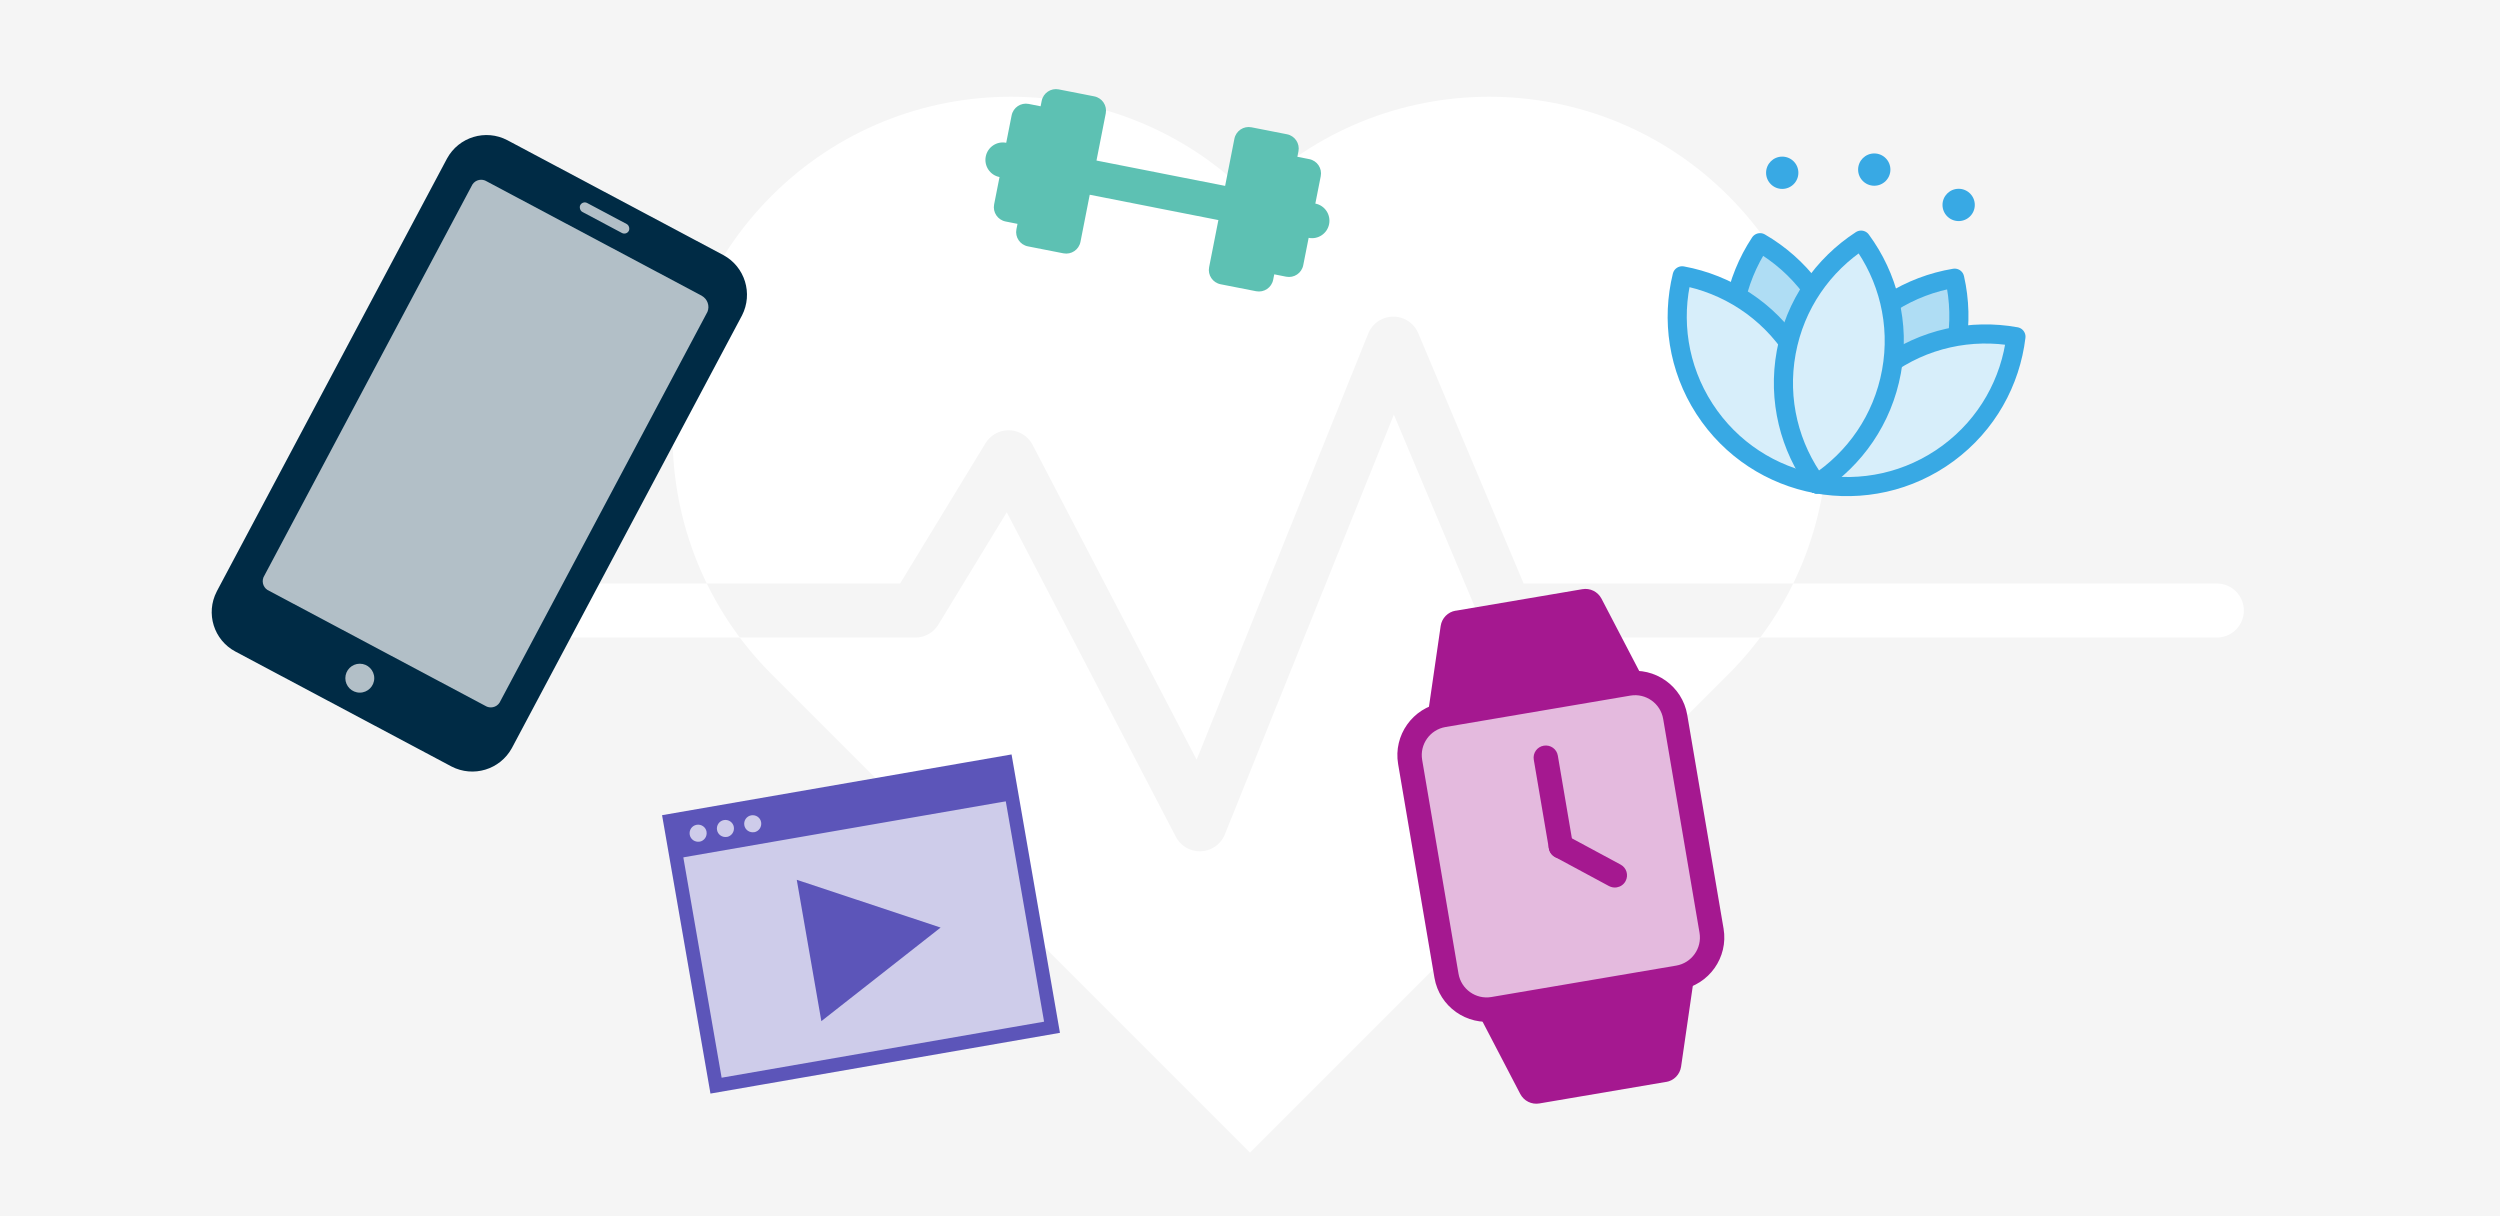 <?xml version="1.0" encoding="UTF-8"?><svg xmlns="http://www.w3.org/2000/svg" xmlns:xlink="http://www.w3.org/1999/xlink" viewBox="0 0 370 180"><defs><style>.cls-1,.cls-2,.cls-3{fill:none;}.cls-2{stroke:#f5f5f5;}.cls-2,.cls-4,.cls-5,.cls-3{stroke-linejoin:round;}.cls-2,.cls-3{stroke-width:8px;}.cls-6{clip-path:url(#clippath);}.cls-7{fill:#002b45;}.cls-8{fill:#f5f5f5;}.cls-9{fill:#e4bade;}.cls-10{fill:#fff;}.cls-11{fill:#b2bfc7;}.cls-12{fill:#a51890;}.cls-13{fill:#5c55b9;}.cls-14{fill:#38a9e4;}.cls-15{fill:#5dc1b3;}.cls-16{fill:#ceccea;stroke:#5c55b9;stroke-miterlimit:10;stroke-width:2.03px;}.cls-17{filter:url(#drop-shadow-9);}.cls-18{filter:url(#drop-shadow-8);}.cls-4{fill:#afddf4;}.cls-4,.cls-5{stroke:#38a9e4;stroke-width:2.83px;}.cls-5{fill:#d7eefa;}.cls-3{stroke:#fff;stroke-linecap:round;}</style><clipPath id="clippath"><path class="cls-1" d="M255.8,28.98c-19.55-19.55-51.25-19.55-70.8,0-19.55-19.55-51.25-19.55-70.8,0-19.55,19.55-19.55,51.25,0,70.81l70.8,70.8,70.8-70.8c19.55-19.55,19.55-51.25,0-70.81Z"/></clipPath><filter id="drop-shadow-8" filterUnits="userSpaceOnUse"><feOffset dx="0" dy="3"/><feGaussianBlur result="blur" stdDeviation="4"/><feFlood flood-color="#000" flood-opacity=".3"/><feComposite in2="blur" operator="in"/><feComposite in="SourceGraphic"/></filter><filter id="drop-shadow-9" filterUnits="userSpaceOnUse"><feOffset dx="0" dy="3"/><feGaussianBlur result="blur-2" stdDeviation="4"/><feFlood flood-color="#000" flood-opacity=".3"/><feComposite in2="blur-2" operator="in"/><feComposite in="SourceGraphic"/></filter></defs><g id="Background_Copy"><rect class="cls-8" x="0" width="370" height="180"/></g><g id="Artwork"><line class="cls-3" x1="41.91" y1="90.36" x2="328.09" y2="90.36"/><path class="cls-10" d="M255.8,28.98c-19.55-19.55-51.25-19.55-70.8,0-19.55-19.55-51.25-19.55-70.8,0-19.55,19.55-19.55,51.25,0,70.81l70.8,70.8,70.8-70.8c19.55-19.55,19.55-51.25,0-70.81Z"/><g class="cls-6"><polyline class="cls-2" points="95.95 90.36 135.46 90.36 149.27 67.68 177.57 121.99 206.21 50.86 222.84 90.36 274.05 90.36"/></g><g><rect class="cls-16" x="102.2" y="116.85" width="50.47" height="39.79" transform="translate(-21.54 23.85) rotate(-9.86)"/><path class="cls-13" d="M99.17,121.47l.97,5.59,49.72-8.64-.97-5.59-49.72,8.64Zm4.38,3.09c-.69,.12-1.35-.33-1.47-1.02s.33-1.35,1.02-1.47c.69-.12,1.35,.33,1.47,1.02,0,0,0,.01,0,.02,.11,.68-.34,1.33-1.02,1.46Zm4.04-.7c-.69,.12-1.35-.33-1.47-1.02s.33-1.35,1.02-1.47c.69-.12,1.35,.33,1.47,1.02,0,0,0,.01,0,.02,.11,.68-.34,1.33-1.02,1.46Zm4.04-.7c-.69,.12-1.35-.33-1.47-1.02s.33-1.35,1.02-1.47c.69-.12,1.35,.33,1.47,1.02,0,0,0,.01,0,.02,.11,.68-.34,1.33-1.02,1.46Z"/><polygon class="cls-13" points="121.56 151.13 139.21 137.28 117.92 130.21 121.56 151.13"/></g><path class="cls-15" d="M194.67,30.13h0s.8-4.05,.8-4.05c.23-1.17-.53-2.3-1.7-2.53l-1.76-.35,.16-.8c.23-1.17-.53-2.3-1.7-2.53l-5.25-1.03c-1.17-.23-2.3,.53-2.53,1.7l-1.37,6.97-9.25-1.82-.54-.11-9.25-1.82,1.37-6.97c.23-1.17-.53-2.3-1.7-2.53l-5.25-1.03c-1.17-.23-2.3,.53-2.53,1.7l-.16,.8-1.76-.35c-1.17-.23-2.3,.53-2.53,1.7l-.8,4.05h0c-1.4-.28-2.76,.64-3.03,2.04s.64,2.76,2.04,3.03h0s-.8,4.05-.8,4.05c-.23,1.17,.53,2.3,1.7,2.53l1.76,.35-.16,.8c-.23,1.17,.53,2.3,1.7,2.53l5.25,1.03c1.17,.23,2.3-.53,2.53-1.7l1.37-6.97,9.25,1.82,.54,.11,9.25,1.82-1.37,6.97c-.23,1.17,.53,2.3,1.7,2.53l5.25,1.03c1.17,.23,2.3-.53,2.53-1.7l.16-.8,1.76,.35c1.17,.23,2.3-.53,2.53-1.7l.8-4.05h0c1.4,.28,2.76-.64,3.03-2.04s-.64-2.76-2.04-3.03Z"/><g><path class="cls-4" d="M256.97,55.57c1.65,7.03,6.1,12.68,11.9,16.04,3.69-5.59,5.17-12.62,3.52-19.65-1.65-7.03-6.1-12.68-11.9-16.04-3.69,5.59-5.17,12.62-3.52,19.65Z"/><path class="cls-4" d="M285.65,60.8c-4.03,6-10.18,9.71-16.79,10.81-1.48-6.53-.38-13.63,3.64-19.63s10.18-9.71,16.79-10.81c1.48,6.53,.38,13.63-3.64,19.63Z"/><path class="cls-5" d="M278.91,54.35c-5.81,4.29-9.24,10.61-10.04,17.26,6.59,1.19,13.64-.23,19.45-4.52,5.81-4.29,9.24-10.61,10.04-17.26-6.59-1.19-13.64,.23-19.45,4.52Z"/><path class="cls-5" d="M265.56,51.91c3.92,6.07,4.9,13.19,3.3,19.69-6.59-1.21-12.68-5.03-16.6-11.09-3.92-6.07-4.9-13.19-3.3-19.69,6.59,1.21,12.68,5.03,16.6,11.09Z"/><path class="cls-5" d="M264.36,52.15c-1.3,7.11,.53,14.06,4.5,19.45,5.62-3.65,9.78-9.5,11.08-16.61,1.3-7.11-.53-14.06-4.5-19.45-5.62,3.65-9.78,9.5-11.08,16.61Z"/><circle class="cls-14" cx="277.39" cy="25.1" r="2.39"/><circle class="cls-14" cx="289.88" cy="30.33" r="2.39"/><circle class="cls-14" cx="263.77" cy="25.57" r="2.39"/></g><g class="cls-18"><g><path id="Path_3643" class="cls-7" d="M32.09,84.51L66.16,20.46c1.74-3.19,5.71-4.4,8.93-2.71l31.98,17.01c3.18,1.73,4.4,5.69,2.75,8.92l-34.07,64.05c-1.75,3.18-5.71,4.38-8.93,2.71l-31.98-17.01c-3.2-1.7-4.43-5.66-2.77-8.87l.02-.04Z"/><path id="Path_3644" class="cls-11" d="M103.88,40.78l-31.83-16.93c-.71-.46-1.67-.26-2.13,.45l-30.79,57.88c-.46,.71-.26,1.67,.45,2.13l32.22,17.14c.71,.46,1.67,.26,2.13-.45l30.77-57.84c.37-.88,.01-1.9-.82-2.37Z"/><circle class="cls-11" cx="53.25" cy="97.37" r="2.14"/></g><rect class="cls-11" x="85.41" y="28.51" width="8.13" height="1.5" rx=".75" ry=".75" transform="translate(24.22 -38.59) rotate(28.01)"/></g><g class="cls-17"><rect class="cls-9" x="211.55" y="101.61" width="38.43" height="41.44" transform="translate(-16.81 39.12) rotate(-9.35)"/><g><g><path class="cls-12" d="M248.69,143.47l-27.36,4.65c-4.25,.72-8.3-2.15-9.03-6.4l-5.38-31.65c-.72-4.25,2.15-8.3,6.4-9.03l27.36-4.65c4.25-.72,8.3,2.15,9.03,6.4l5.38,31.65c.72,4.25-2.15,8.3-6.4,9.03Zm-34.76-38.87c-2.29,.39-3.84,2.57-3.45,4.86l5.38,31.65c.39,2.29,2.57,3.84,4.86,3.45l27.36-4.65c2.29-.39,3.84-2.57,3.45-4.86l-5.38-31.65c-.39-2.29-2.57-3.84-4.86-3.45l-27.36,4.65Z"/><path class="cls-12" d="M246.59,157.12l-18.76,3.19c-1.15,.2-2.29-.37-2.83-1.4l-6.34-12.16,32.11-5.46-1.97,13.58c-.17,1.15-1.06,2.07-2.21,2.26Z"/><path class="cls-12" d="M215.43,87.39l18.76-3.19c1.15-.2,2.29,.37,2.83,1.4l6.34,12.16-32.11,5.46,1.97-13.58c.17-1.15,1.06-2.07,2.21-2.26Z"/></g><path class="cls-12" d="M231.31,124.04c-.98,.17-1.92-.49-2.08-1.48l-2.23-13.12c-.17-.98,.49-1.92,1.48-2.08s1.92,.49,2.08,1.48l2.23,13.12c.17,.98-.49,1.92-1.48,2.08Z"/><path class="cls-12" d="M239.29,128.33c-.38,.07-.79,0-1.16-.19l-7.98-4.3c-.88-.47-1.21-1.57-.73-2.45s1.57-1.21,2.45-.73l7.98,4.3c.88,.47,1.21,1.57,.73,2.45-.27,.51-.76,.83-1.29,.92Z"/></g></g></g></svg>